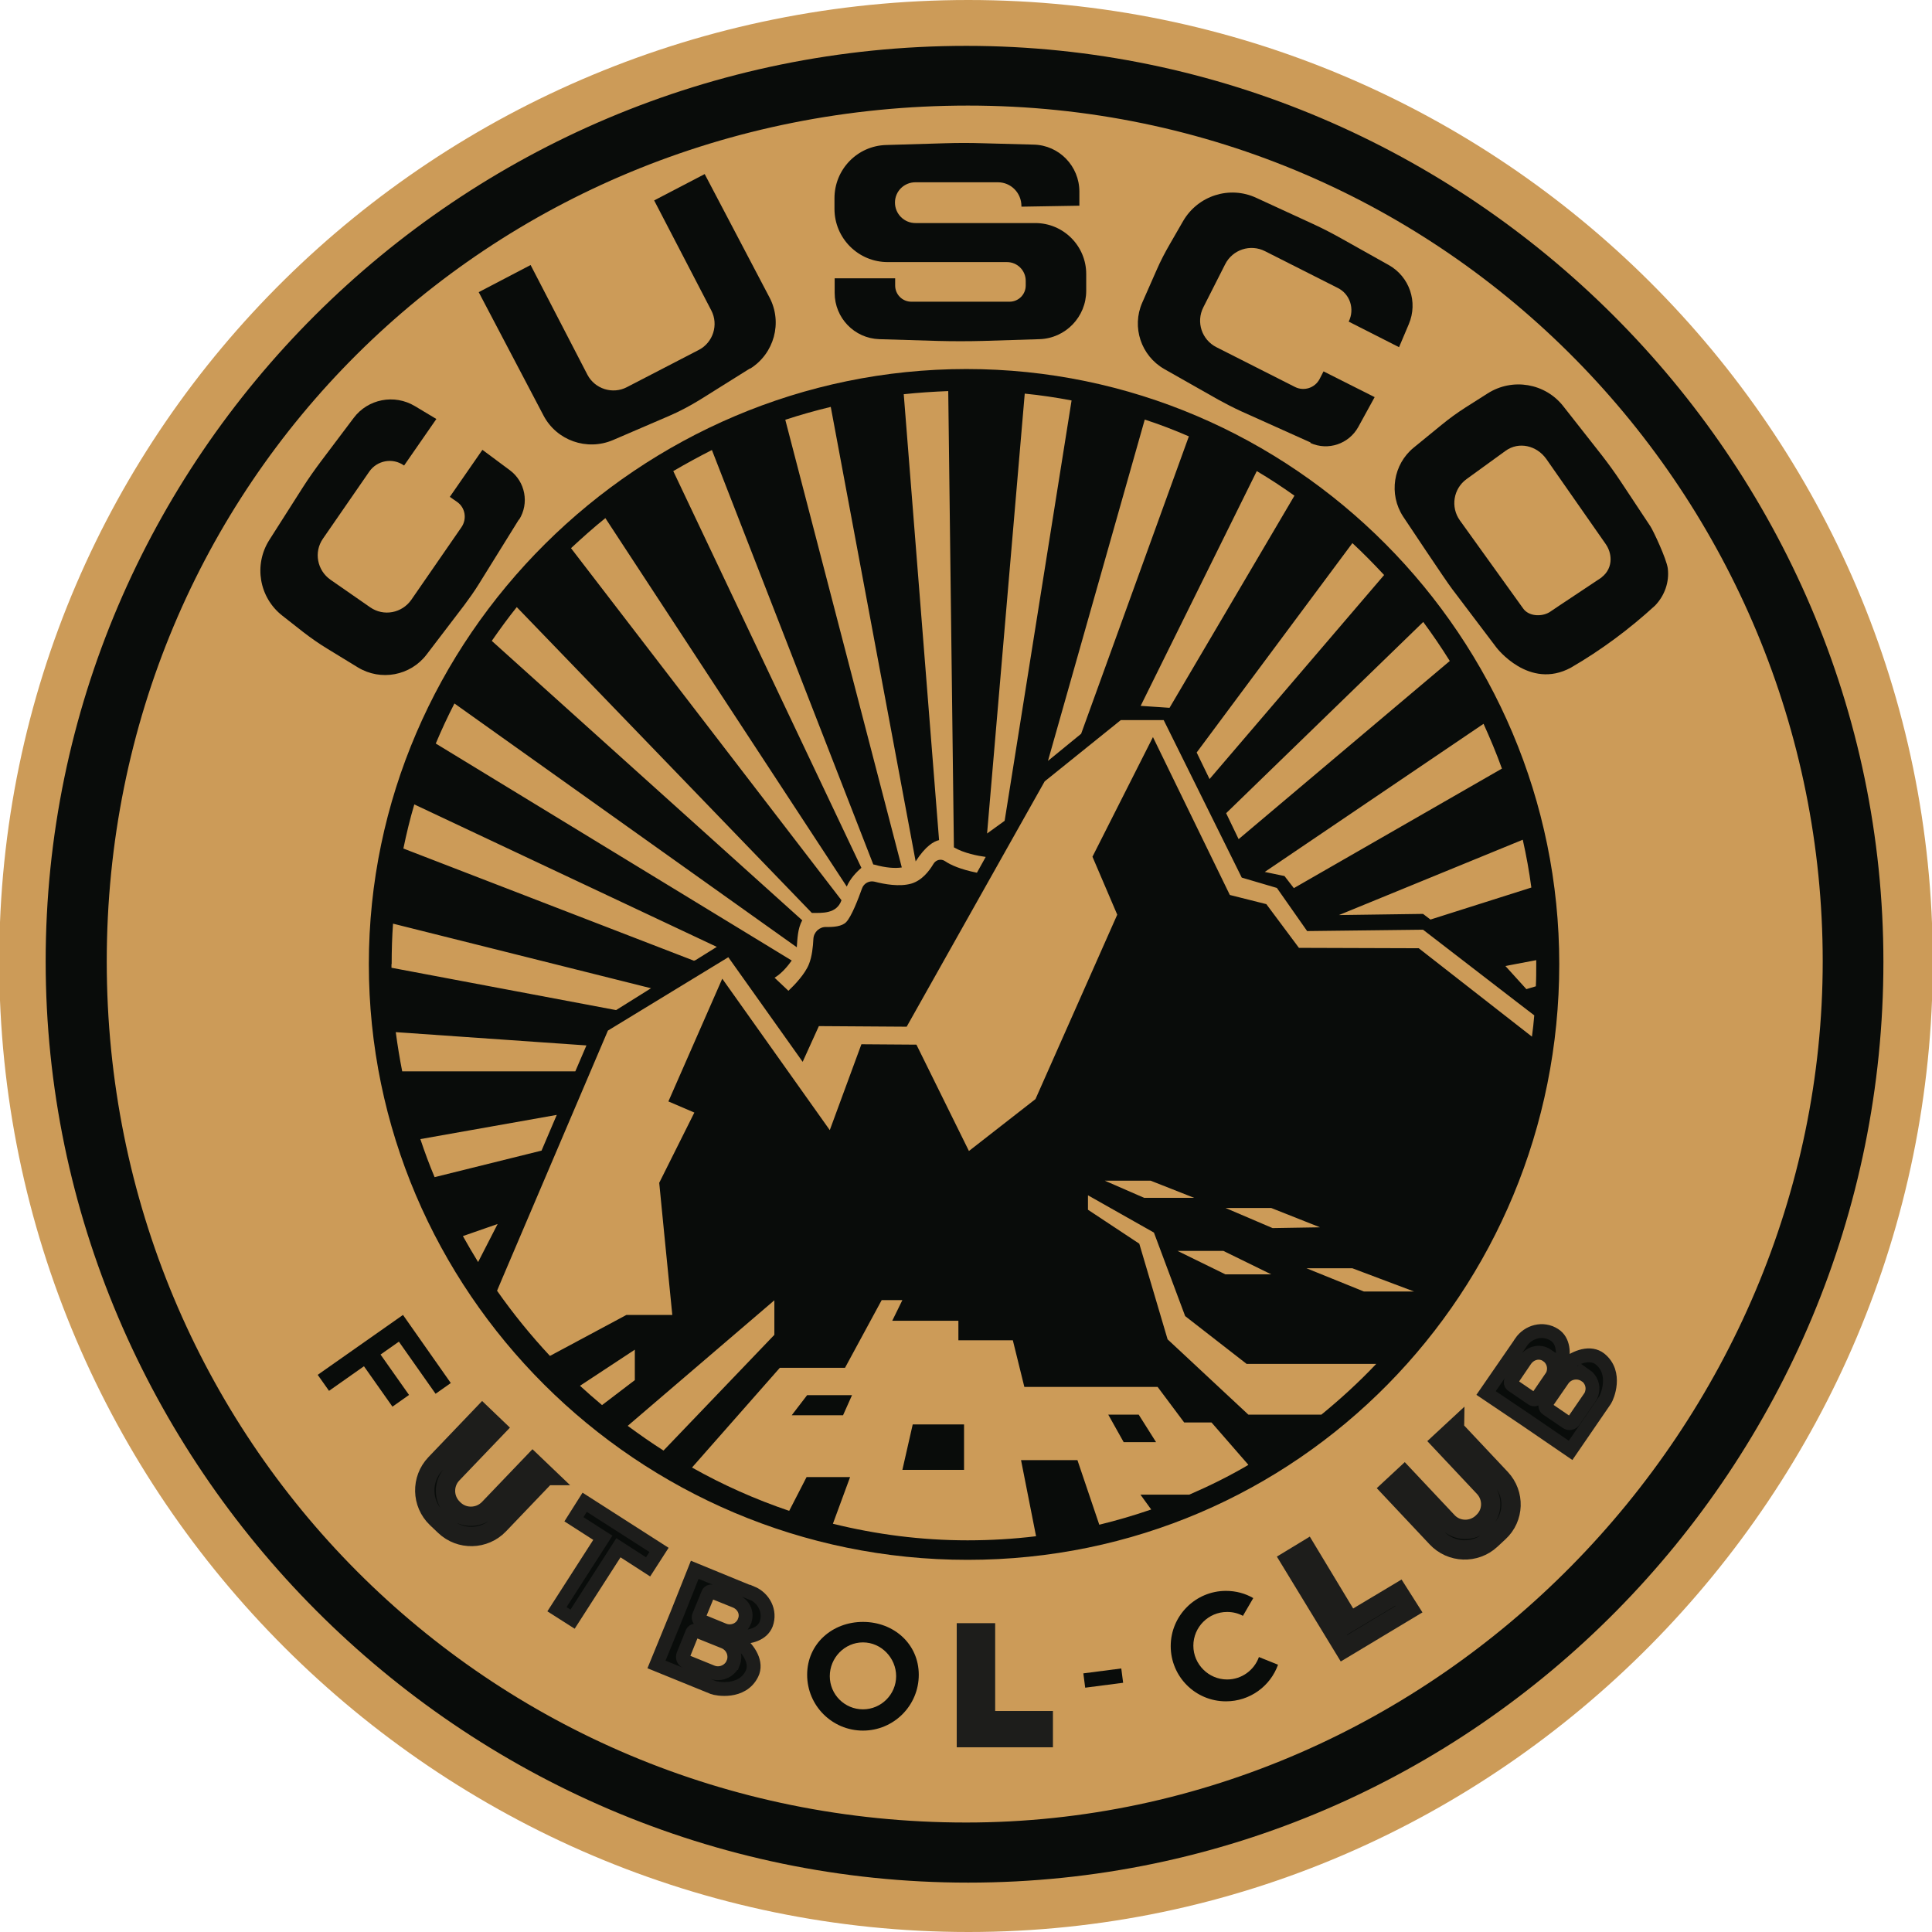 <?xml version="1.0" encoding="utf-8"?>
<svg xmlns="http://www.w3.org/2000/svg" height="99" id="a" viewBox="0 0 99 99" width="99">
  <defs>
    <style>.b{fill:#cc9b58;}.b,.c{stroke-width:0px;}.c,.d,.e{fill:#090c0a;}.d{stroke-width:.99px;}.d,.e{stroke:#1d1d1b;stroke-miterlimit:10;}.e{stroke-width:.71px;}</style>
  </defs>
  <path class="b" d="M99.04,49.28c0,27.2-22.21,49.72-49.41,49.72S-.04,76.74-.04,49.26,22.41,0,49.62,0s49.42,22.07,49.42,49.28Z"/>
  <polygon class="c" points="41.36 71.49 43.66 71.49 43.2 72.52 40.57 72.52 41.36 71.49"/>
  <polygon class="c" points="46.77 72.99 49.4 72.99 49.4 75.32 46.24 75.32 46.77 72.99"/>
  <polygon class="c" points="59.24 73.9 57.58 73.9 56.79 72.49 58.35 72.49 59.24 73.9"/>
  <path class="c" d="M49.52,18.91c-16.75,0-30.62,13.74-30.62,30.49s13.72,30.53,30.68,30.53,30.32-13.77,30.32-30.53-13.63-30.49-30.38-30.49ZM78.47,45.48l-5.17,1.64-.38-.29-4.31.06,9.42-3.86c.18.8.33,1.62.44,2.45ZM76.97,39.38l-10.67,6.13-.48-.62-1.01-.21,11.21-7.59c.34.75.66,1.51.94,2.29ZM72.93,31.87c.48.65.93,1.31,1.36,2l-10.82,9.13-.64-1.33,10.1-9.8ZM70.93,29.46l-8.95,10.46-.66-1.36,7.98-10.73c.56.52,1.1,1.07,1.62,1.63ZM66.33,25.4l-6.4,10.87-1.48-.1,5.95-12.03c.66.39,1.3.81,1.93,1.26ZM60.92,22.36l-5.52,15.24-1.7,1.39,4.96-17.49c.77.25,1.52.54,2.26.86ZM52.51,20.17c.81.08,1.61.2,2.4.35l-3.43,21.54-.9.65,1.93-22.54ZM23.29,36.05l17.54,12.49c.03-.39.04-.97.28-1.38l-15.91-14.32c.41-.59.83-1.17,1.28-1.73l15.12,15.67c.52,0,1.27.06,1.52-.65l-13.86-18.04c.57-.53,1.15-1.05,1.76-1.54l12.37,18.88c.17-.4.49-.74.75-.96l-9.64-20.33c.65-.38,1.31-.74,1.98-1.08l8.27,21.24s.02,0,.03,0c.64.18,1.1.2,1.43.15l-5.97-22.94c.76-.25,1.54-.47,2.33-.66l4.35,23.29c.51-.79.93-1.03,1.2-1.09l-1.81-22.85c.75-.08,1.51-.13,2.28-.16l.29,23.38h0c.51.3,1.24.44,1.63.49l-.45.81c-.85-.17-1.35-.4-1.63-.59-.2-.14-.47-.08-.6.14-.22.37-.59.85-1.14,1.01-.6.17-1.37.03-1.87-.1-.27-.07-.56.08-.65.35-.2.56-.54,1.44-.81,1.72-.21.22-.64.26-1.02.25-.35-.01-.64.26-.66.61-.02.4-.07.91-.23,1.3-.2.5-.72,1.05-1.05,1.36l-.71-.67c.37-.22.68-.6.88-.88l-18.24-11.12c.29-.69.61-1.38.95-2.04ZM21.23,41.22l15.5,7.3-1.09.68-.08.03-14.89-5.75c.16-.77.34-1.52.56-2.26ZM20.07,49.4c0-.7.02-1.39.07-2.07l13.22,3.31-1.79,1.12-11.51-2.17v-.18ZM20.29,52.89l9.76.68-.57,1.33h-8.87c-.13-.66-.24-1.33-.33-2.01ZM21.54,58.37l6.99-1.24-.78,1.83h0l-5.48,1.36c-.27-.64-.51-1.29-.73-1.95ZM23.72,63.34l1.78-.62-1,1.95c-.27-.44-.53-.88-.78-1.33ZM29.72,71.01l2.81-1.85v1.56l-1.68,1.28c-.38-.32-.76-.65-1.13-.99ZM32.17,73.06l7.51-6.43v1.77l-5.68,5.93c-.63-.4-1.24-.83-1.84-1.27ZM63.96,75.07c-.97.57-1.98,1.07-3.02,1.52h-2.5l.55.76c-.87.3-1.76.56-2.66.78l-1.12-3.31h-2.89l.77,3.9c-1.15.14-2.32.21-3.51.21-2.37,0-4.68-.3-6.9-.85,0,0,0,0,0,0l.88-2.39h-2.23l-.89,1.73c-1.74-.59-3.4-1.33-4.98-2.22l4.5-5.11h3.34l1.88-3.47h1.06l-.52,1.06h3.39v1h2.79l.59,2.39h6.83l1.36,1.82h1.4l1.88,2.16h0ZM70.52,69.89c-.88.93-1.82,1.79-2.81,2.6h-3.74l-4.14-3.86-1.45-4.9-2.63-1.74v-.74l3.38,1.91,1.6,4.28,3.15,2.45h6.65,0ZM65.14,65.3h-2.35l-2.45-1.2h2.35l2.45,1.2ZM62.79,61.9h2.35l2.5.99-2.43.04-2.41-1.03ZM58.63,61.38l-2.02-.88h2.35l2.23.88h-2.57ZM69.89,66.18l-2.94-1.19h2.35l3.16,1.19h-2.57ZM78.62,52.02c-.03.37-.07.73-.12,1.1l-1.78-1.39-4.02-3.14-6.14-.02-1.67-2.24-1.87-.47-3.94-8.09-3.1,6.13,1.27,2.97-4.19,9.45-3.41,2.66-2.69-5.45-2.82-.02-1.62,4.4-5.51-7.76-2.76,6.29,1.33.57-1.8,3.6.26,2.65.41,4.12h-2.35l-3.92,2.1h0c-.98-1.05-1.89-2.17-2.71-3.34l.27-.64,5.41-12.69,6.17-3.76,3.81,5.36.83-1.83,4.5.03,7.07-12.57,3.9-3.14h2.2l4,8.07,1.8.53,1.55,2.21,5.94-.07,4.93,3.8.77.59h0ZM78.21,50.68l-1.07-1.18,1.58-.3c0,.07,0,.14,0,.21,0,.38,0,.76-.02,1.13l-.5.15Z"/>
  <path class="c" d="M49.52,2.35C23.45,2.35,2.34,23.5,2.34,49.26s21.2,47.21,47.27,47.21,46.9-21.42,46.9-47.18S75.27,2.35,49.52,2.35ZM49.5,93.39c-24.53,0-44.03-19.64-44.03-44.12S24.93,5.41,49.6,5.41s43.8,20.11,43.8,43.85-19.67,44.13-43.9,44.13Z"/>
  <polygon class="c" points="20.44 68.75 19.5 69.41 20.96 71.48 20.11 72.08 18.65 70.01 16.86 71.27 16.28 70.45 20.65 67.38 23.1 70.87 22.32 71.42 20.44 68.75"/>
  <path class="d" d="M27.98,75.61l-2.41,2.52c-.75.78-1.99.81-2.78.06l-.42-.4c-.78-.75-.81-1.99-.06-2.78l2.41-2.52.71.68-2.25,2.35c-.48.5-.47,1.3.04,1.79l.04.04c.5.48,1.3.46,1.79-.04l2.25-2.35.68.65Z"/>
  <polygon class="e" points="33.77 79.42 33.21 80.29 31.69 79.31 29.34 82.97 28.54 82.46 30.89 78.8 29.41 77.85 29.96 76.98 33.77 79.42"/>
  <path class="e" d="M38.5,81.63l-2.9-1.19-.9,2.26-1.06,2.59,2.9,1.18c.17.07,1.49.32,1.99-.7.28-.56-.14-1.23-.65-1.64-.09-.07-.04-.22.08-.23.45-.02,1.09-.14,1.3-.68.24-.65-.12-1.34-.75-1.6ZM37.57,85.22c-.13.32-.45.52-.78.52-.1,0-.21-.02-.31-.06l-1.33-.54c-.13-.05-.19-.2-.14-.33l.46-1.14c.04-.1.15-.14.25-.1l1.39.56c.43.18.63.66.46,1.09ZM38.15,83.08c-.13.32-.43.51-.76.51-.1,0-.21-.02-.31-.06l-1.17-.48c-.09-.04-.13-.14-.1-.23l.48-1.17c.03-.08.12-.12.2-.09l1.19.48c.42.17.64.61.47,1.03Z"/>
  <path class="c" d="M44.22,83.11c-1.58,0-2.86,1.13-2.86,2.71s1.28,2.86,2.86,2.86,2.86-1.28,2.86-2.86-1.28-2.71-2.86-2.71ZM44.22,87.59c-.94,0-1.7-.76-1.7-1.7s.76-1.73,1.7-1.73,1.7.8,1.7,1.73-.76,1.7-1.7,1.7Z"/>
  <polygon class="d" points="53.46 88.17 53.46 89.04 49.52 89.04 49.52 83.67 50.5 83.67 50.5 88.17 53.46 88.17"/>
  <rect class="c" height=".74" transform="translate(-10.56 7.97) rotate(-7.37)" width="1.96" x="55.55" y="85.61"/>
  <path class="c" d="M65.49,85.3h0c-.39,1.1-1.44,1.88-2.67,1.88-1.57,0-2.83-1.27-2.83-2.83s1.27-2.83,2.83-2.83c.51,0,.99.13,1.4.37l-.53.91c-.24-.13-.51-.2-.81-.2-.96,0-1.73.78-1.73,1.73s.78,1.73,1.73,1.73c.75,0,1.39-.48,1.63-1.15l.97.39Z"/>
  <polygon class="d" points="71.66 81.61 72.2 82.46 68.87 84.46 66.11 79.93 66.95 79.42 69.17 83.1 71.66 81.61"/>
  <path class="d" d="M74.53,73.24l2.37,2.52c.74.79.7,2.02-.09,2.75l-.42.39c-.79.73-2.03.69-2.77-.1l-2.37-2.52.71-.66,2.21,2.35c.47.51,1.27.53,1.78.06l.04-.04c.51-.47.53-1.26.06-1.77l-2.21-2.35.69-.64Z"/>
  <path class="e" d="M77.93,68.8l-1.78,2.58,2.02,1.36,2.31,1.58,1.77-2.58c.1-.15.63-1.38-.26-2.1-.49-.39-1.23-.12-1.74.29-.09.07-.23,0-.21-.12.08-.44.1-1.1-.39-1.41-.59-.38-1.34-.17-1.72.39ZM81.24,70.47c.29.2.42.55.34.87-.02.1-.06.2-.13.29l-.81,1.18c-.08.12-.24.15-.36.07l-1.01-.69c-.09-.06-.11-.18-.05-.26l.85-1.23c.26-.38.78-.48,1.17-.22ZM79.27,69.45c.28.19.41.53.34.85-.02.1-.06.2-.13.29l-.71,1.04c-.06.08-.16.1-.25.05l-1.04-.71c-.07-.05-.09-.15-.04-.22l.72-1.06c.26-.37.74-.49,1.11-.24Z"/>
  <path class="c" d="M26.59,26.62l-2.06,3.32c-.23.37-.48.72-.74,1.07l-1.93,2.53c-.83,1.09-2.35,1.37-3.52.66l-1.57-.96c-.43-.26-.84-.55-1.23-.85l-1.07-.84c-1.19-.93-1.48-2.6-.67-3.88l1.72-2.7c.3-.47.62-.92.95-1.36l1.65-2.19c.73-.98,2.09-1.24,3.14-.61l1.1.66-1.65,2.38h-.01c-.58-.41-1.38-.26-1.78.32l-2.37,3.43c-.48.69-.3,1.63.39,2.11l2.03,1.41c.69.48,1.63.3,2.11-.39l2.57-3.72c.29-.43.19-1.01-.24-1.3l-.36-.25,1.67-2.41,1.4,1.04c.8.59,1.01,1.7.48,2.54Z"/>
  <path class="c" d="M38.43,18.88l-2.54,1.59c-.52.32-1.06.61-1.62.85l-2.86,1.23c-1.34.57-2.89.02-3.56-1.26l-3.32-6.32,2.66-1.39,2.91,5.62c.38.73,1.29,1.02,2.02.64l3.69-1.91c.73-.38,1.02-1.29.64-2.02l-2.93-5.64,2.59-1.35,3.32,6.32c.68,1.29.24,2.88-.99,3.65Z"/>
  <path class="c" d="M52.34,10.58v-.02c0-.67-.53-1.22-1.21-1.22h-4.22c-.58,0-1.05.46-1.05,1.04h0c0,.58.47,1.05,1.05,1.05h6.14c1.44,0,2.61,1.17,2.61,2.61v.86c0,1.34-1.06,2.44-2.4,2.48l-2.89.09c-.77.02-1.54.02-2.31,0l-3-.09c-1.28-.04-2.29-1.09-2.29-2.37v-.75h3.1v.37c0,.46.37.83.83.83h5.03c.46,0,.83-.37.83-.83v-.24c0-.53-.43-.96-.96-.96h-6.11c-1.51,0-2.73-1.22-2.73-2.73v-.54c0-1.48,1.17-2.69,2.65-2.73l3.03-.09c.64-.02,1.27-.02,1.91,0l2.62.07c1.3.03,2.34,1.1,2.34,2.41v.72s-2.97.05-2.97.05Z"/>
  <path class="c" d="M67.15,22.67l-3.56-1.6c-.39-.18-.78-.38-1.16-.59l-2.77-1.57c-1.19-.68-1.68-2.15-1.13-3.4l.74-1.68c.2-.46.43-.9.68-1.33l.68-1.18c.76-1.3,2.38-1.82,3.75-1.18l2.91,1.34c.5.23,1,.49,1.48.76l2.39,1.34c1.07.6,1.51,1.9,1.03,3.03l-.5,1.18-2.58-1.31h0c.32-.64.07-1.42-.57-1.73l-3.72-1.88c-.75-.38-1.66-.08-2.04.67l-1.12,2.21c-.38.75-.08,1.66.67,2.04l4.03,2.04c.46.23,1.02.05,1.26-.41l.2-.39,2.62,1.32-.84,1.53c-.48.87-1.55,1.23-2.45.82Z"/>
  <path class="c" d="M85.46,29.12c-.07-.5-.75-1.94-.89-2.15l-1.51-2.28c-.31-.47-.63-.91-.97-1.35l-1.98-2.52c-.93-1.19-2.61-1.47-3.88-.66l-1.15.73c-.42.27-.82.56-1.21.88l-1.42,1.16c-1.06.86-1.3,2.39-.55,3.54,0,0,2.24,3.37,2.51,3.71l2.27,3s1.67,2.2,3.82,1.03h0c1.55-.9,2.99-1.97,4.31-3.18h0c.49-.51.74-1.21.65-1.91ZM82.07,29.59l-2.21,1.47-.46.31c-.42.25-1.07.21-1.35-.19l-3.24-4.51c-.49-.68-.34-1.63.34-2.12l2-1.45c.68-.49,1.59-.27,2.08.41l3.03,4.34c.18.25.27.53.27.81,0,.35-.15.69-.47.93Z"/>
</svg>
